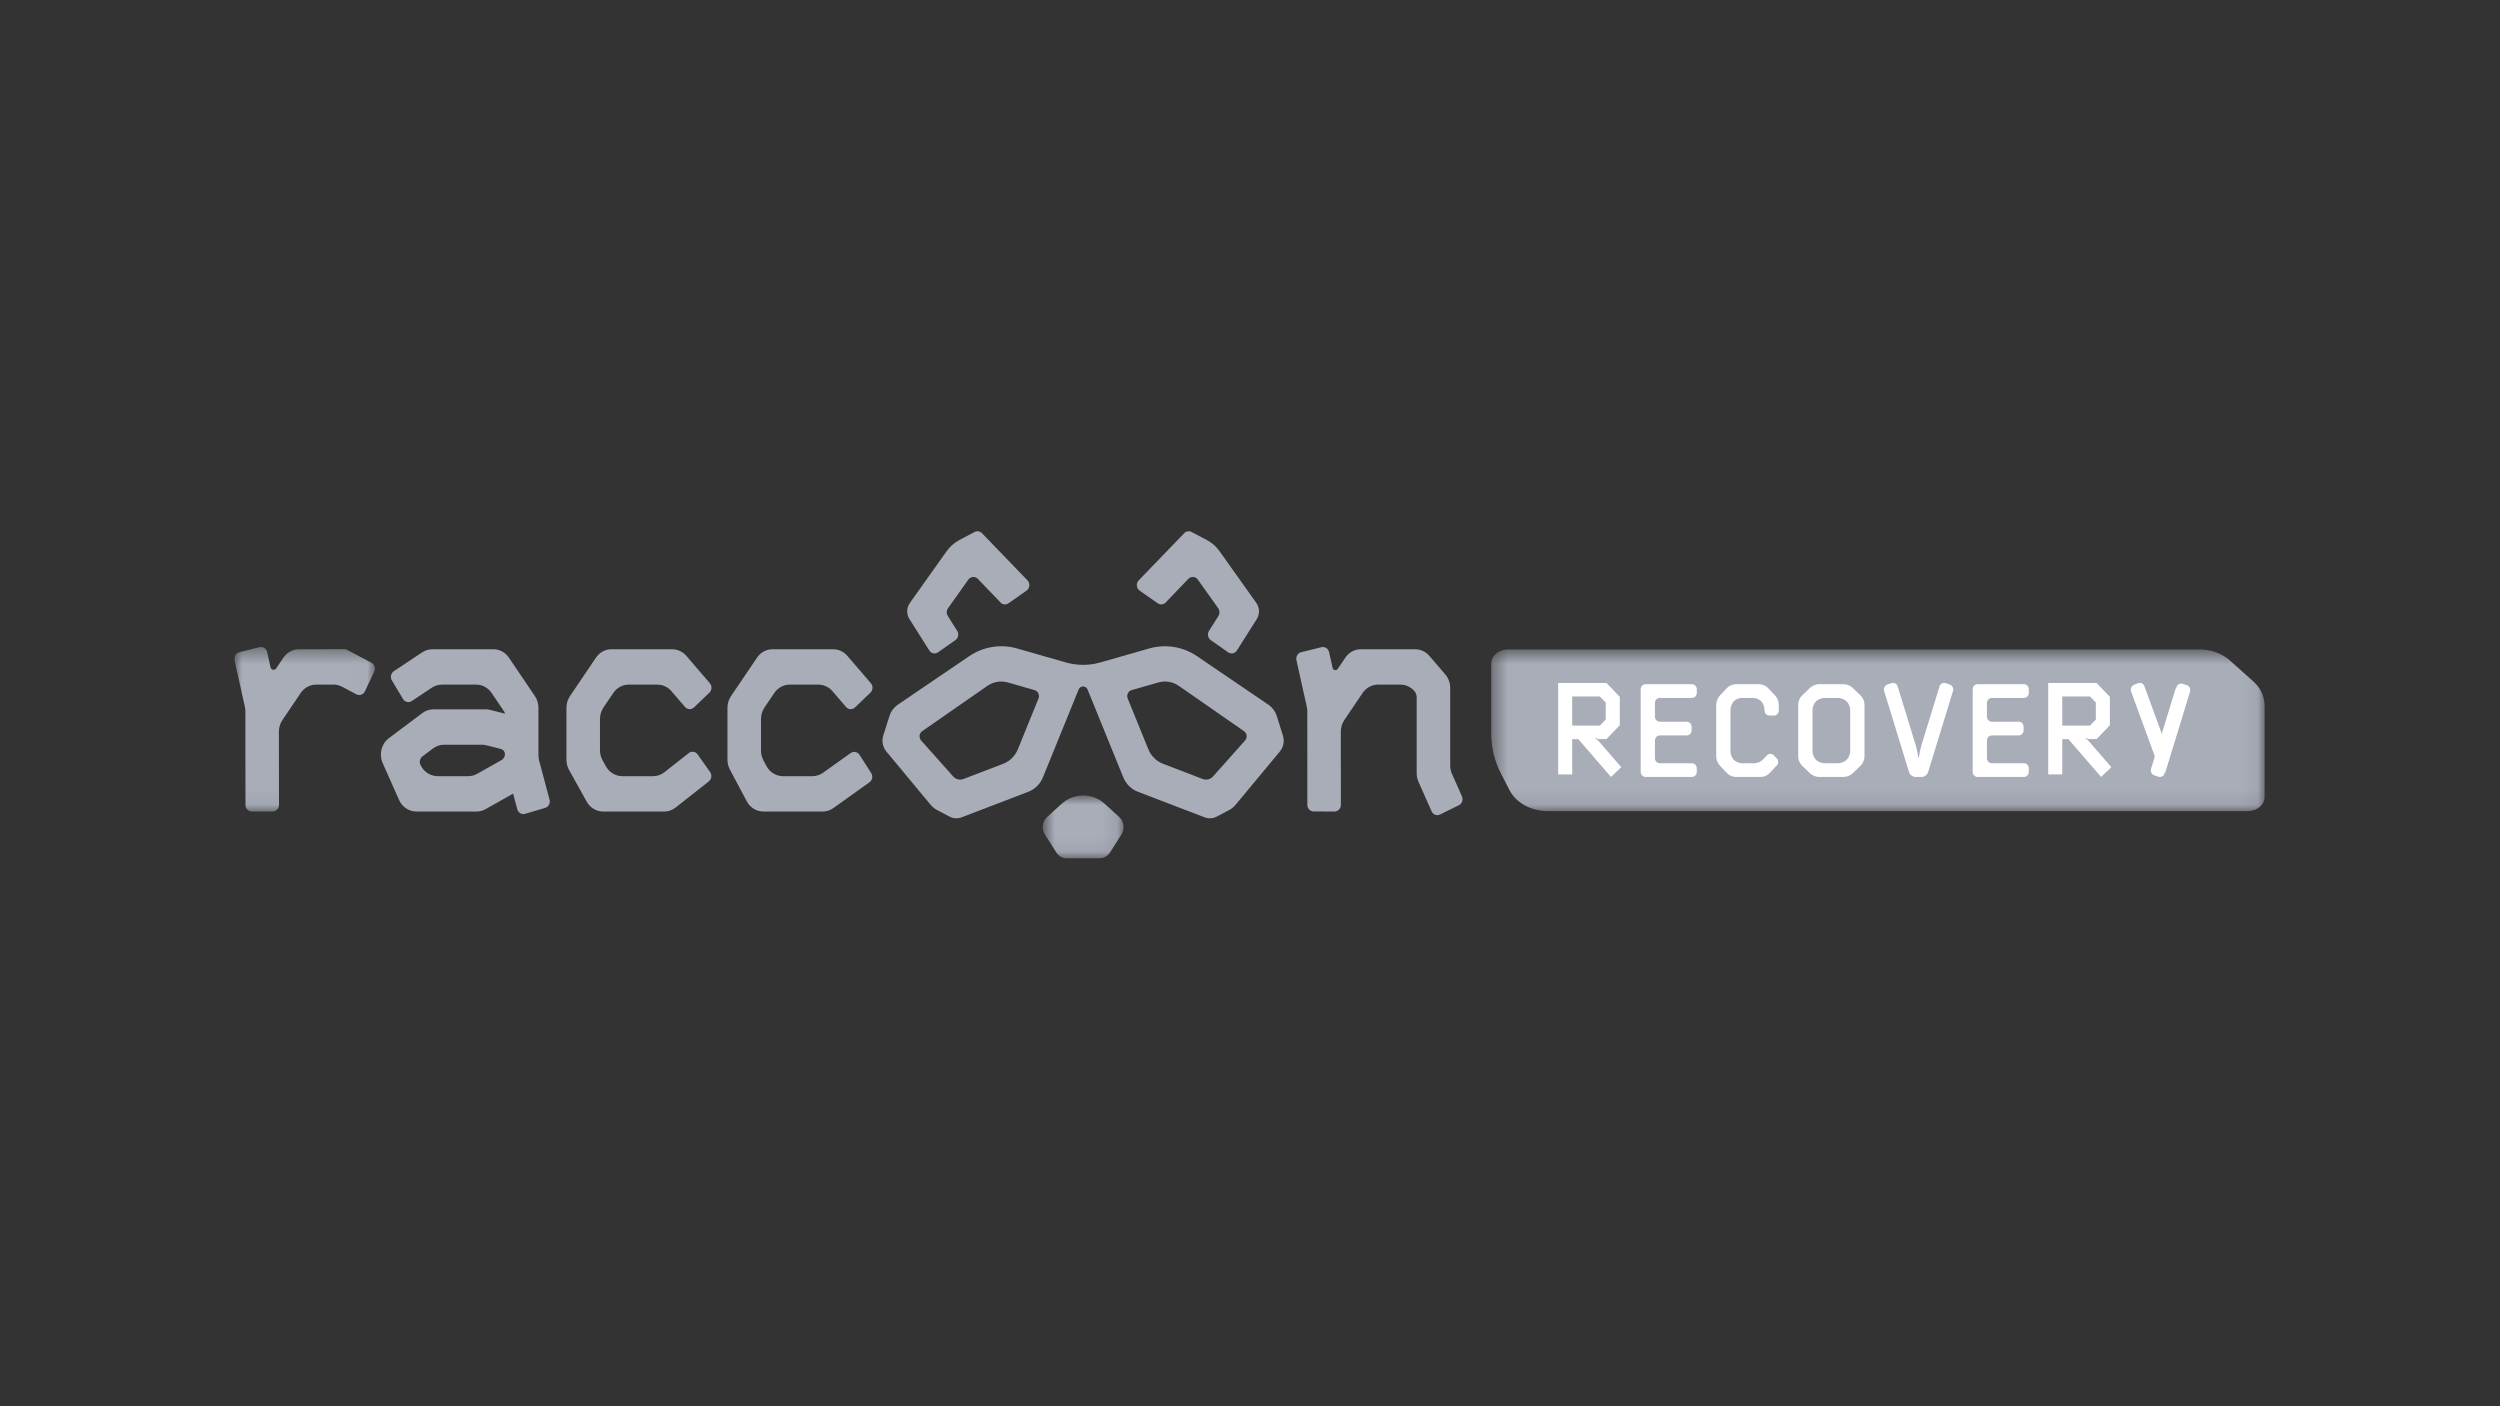 <svg width="160" height="90" viewBox="0 0 160 90" fill="none" xmlns="http://www.w3.org/2000/svg">
<rect x="0" y="0" width="160" height="90" fill="#333333" stroke="none"/>
<g clip-path="url(#clip0_75_2845)">
<g clip-path="url(#clip1_75_2845)">
<mask id="mask0_75_2845" style="mask-type:alpha" maskUnits="userSpaceOnUse" x="66" y="50" width="6" height="5">
<path d="M66.737 50.909H71.907V54.928H66.737V50.909Z" fill="white"/>
</mask>
<g mask="url(#mask0_75_2845)">
<path fill-rule="evenodd" clip-rule="evenodd" d="M70.718 51.458C70.336 51.105 69.838 50.909 69.322 50.909C68.806 50.909 68.308 51.105 67.926 51.458L67.018 52.287C66.868 52.426 66.771 52.615 66.744 52.821C66.718 53.026 66.764 53.234 66.874 53.408L67.597 54.548C67.747 54.786 67.999 54.928 68.271 54.928H70.373C70.644 54.928 70.898 54.786 71.048 54.548L71.771 53.408C71.881 53.234 71.927 53.026 71.901 52.821C71.874 52.615 71.778 52.426 71.627 52.287L70.718 51.458Z" fill="#A8ADB8"/>
</g>
<mask id="mask1_75_2845" style="mask-type:alpha" maskUnits="userSpaceOnUse" x="15" y="41" width="9" height="11">
<path d="M15 41.409H23.994V51.937H15V41.409Z" fill="white"/>
</mask>
<g mask="url(#mask1_75_2845)">
<path fill-rule="evenodd" clip-rule="evenodd" d="M22.157 41.562C22.143 41.555 22.128 41.551 22.112 41.55L19.13 41.552C18.934 41.553 18.741 41.603 18.569 41.697C18.396 41.79 18.249 41.925 18.139 42.09L17.675 42.777C17.653 42.81 17.622 42.836 17.585 42.852C17.549 42.867 17.508 42.871 17.469 42.863C17.431 42.855 17.395 42.835 17.367 42.806C17.34 42.778 17.321 42.741 17.313 42.702L17.1 41.74C17.089 41.686 17.068 41.635 17.037 41.59C17.007 41.544 16.968 41.506 16.922 41.476C16.877 41.446 16.826 41.426 16.773 41.417C16.719 41.407 16.665 41.408 16.612 41.421L15.313 41.742C15.26 41.755 15.211 41.779 15.168 41.812C15.125 41.844 15.088 41.886 15.061 41.933C15.004 42.03 14.986 42.146 15.011 42.256L15.672 45.235C15.694 45.33 15.705 45.429 15.705 45.528L15.71 51.505C15.71 51.742 15.89 51.937 16.114 51.938H17.449C17.503 51.937 17.556 51.926 17.606 51.904C17.656 51.882 17.701 51.85 17.739 51.811C17.777 51.771 17.806 51.724 17.827 51.673C17.847 51.622 17.857 51.567 17.856 51.512L17.849 46.827C17.849 46.56 17.928 46.3 18.075 46.082L19.244 44.352C19.354 44.187 19.501 44.052 19.674 43.959C19.846 43.865 20.039 43.815 20.235 43.814L21.342 43.813C21.53 43.813 21.717 43.86 21.886 43.949L22.81 44.436C23.011 44.541 23.254 44.456 23.354 44.245L23.951 42.986C24 42.885 24.008 42.769 23.974 42.662C23.94 42.555 23.867 42.465 23.77 42.412L22.157 41.562Z" fill="#A8ADB8"/>
</g>
<path fill-rule="evenodd" clip-rule="evenodd" d="M92.927 49.53C92.851 49.359 92.812 49.173 92.813 48.986V44.023C92.813 43.705 92.7 43.398 92.498 43.162L91.478 41.975C91.366 41.843 91.228 41.738 91.073 41.665C90.918 41.593 90.749 41.554 90.578 41.554L87.093 41.551C86.7 41.551 86.33 41.751 86.102 42.089L85.618 42.804C85.598 42.835 85.569 42.859 85.535 42.873C85.501 42.888 85.464 42.891 85.428 42.884C85.392 42.876 85.359 42.858 85.333 42.831C85.307 42.805 85.29 42.771 85.283 42.734L85.062 41.739C85.051 41.685 85.03 41.634 84.999 41.589C84.969 41.544 84.93 41.505 84.884 41.475C84.839 41.446 84.788 41.426 84.735 41.416C84.682 41.407 84.627 41.408 84.575 41.42L83.275 41.741C83.223 41.755 83.174 41.778 83.13 41.811C83.087 41.844 83.051 41.885 83.023 41.932C82.966 42.029 82.948 42.144 82.973 42.255L83.635 45.234C83.656 45.33 83.667 45.428 83.667 45.526L83.67 51.507C83.669 51.562 83.679 51.617 83.699 51.668C83.719 51.72 83.748 51.767 83.786 51.806C83.823 51.846 83.868 51.878 83.918 51.9C83.968 51.922 84.021 51.934 84.076 51.935L85.41 51.937C85.464 51.937 85.517 51.926 85.566 51.904C85.615 51.883 85.66 51.852 85.697 51.812C85.774 51.731 85.816 51.622 85.816 51.51L85.812 46.825C85.812 46.559 85.891 46.298 86.038 46.081L87.206 44.352C87.316 44.187 87.464 44.052 87.637 43.958C87.809 43.865 88.002 43.815 88.198 43.814L89.626 43.816C89.797 43.816 89.966 43.854 90.121 43.927C90.276 44 90.415 44.105 90.526 44.237C90.617 44.344 90.668 44.481 90.667 44.622V49.489C90.667 49.678 90.706 49.864 90.782 50.034L91.622 51.923C91.667 52.026 91.749 52.105 91.851 52.144C91.951 52.183 92.063 52.177 92.16 52.129L93.369 51.532C93.468 51.482 93.543 51.396 93.578 51.29C93.615 51.183 93.61 51.066 93.564 50.963L92.928 49.53H92.927ZM43.242 51.682C43.033 51.847 42.777 51.937 42.513 51.937H38.597C38.383 51.935 38.173 51.876 37.988 51.765C37.804 51.653 37.652 51.494 37.548 51.303L36.42 49.276C36.31 49.078 36.252 48.854 36.252 48.627V45.296C36.252 45.029 36.331 44.769 36.478 44.551L38.143 42.089C38.253 41.924 38.4 41.789 38.573 41.695C38.746 41.601 38.938 41.552 39.134 41.551L43.025 41.554C43.368 41.554 43.696 41.707 43.926 41.975L45.431 43.727C45.503 43.812 45.541 43.922 45.535 44.034C45.53 44.147 45.482 44.253 45.402 44.331L44.413 45.276C44.374 45.313 44.328 45.343 44.278 45.361C44.228 45.38 44.174 45.389 44.12 45.386C44.067 45.383 44.014 45.369 43.966 45.345C43.918 45.321 43.875 45.287 43.84 45.245L42.974 44.237C42.862 44.105 42.724 43.999 42.569 43.927C42.413 43.854 42.244 43.816 42.073 43.816L40.239 43.814C39.846 43.814 39.476 44.014 39.249 44.352L38.624 45.275C38.477 45.494 38.398 45.754 38.398 46.02V48.012C38.398 48.24 38.456 48.465 38.565 48.661L38.777 49.041C38.88 49.231 39.032 49.391 39.217 49.502C39.401 49.614 39.611 49.673 39.826 49.675H41.8C42.062 49.675 42.318 49.585 42.528 49.419L44.08 48.197C44.122 48.163 44.171 48.138 44.223 48.124C44.274 48.111 44.329 48.108 44.382 48.115C44.435 48.123 44.486 48.142 44.531 48.171C44.577 48.2 44.616 48.238 44.647 48.282L45.447 49.41C45.511 49.501 45.538 49.614 45.523 49.725C45.507 49.837 45.451 49.938 45.365 50.008L43.242 51.682ZM53.335 51.716C53.136 51.86 52.898 51.937 52.653 51.937H48.855C48.636 51.935 48.422 51.874 48.236 51.759C48.049 51.644 47.897 51.479 47.794 51.283L46.715 49.257C46.612 49.064 46.558 48.848 46.558 48.628V45.297C46.558 45.03 46.637 44.769 46.784 44.552L48.449 42.09C48.558 41.925 48.706 41.789 48.879 41.696C49.052 41.602 49.244 41.552 49.44 41.551L53.331 41.554C53.502 41.555 53.671 41.593 53.826 41.666C53.981 41.738 54.12 41.844 54.231 41.975L55.736 43.727C55.809 43.812 55.846 43.922 55.841 44.035C55.836 44.147 55.788 44.253 55.708 44.331L54.719 45.276C54.68 45.314 54.634 45.343 54.584 45.362C54.534 45.381 54.48 45.39 54.426 45.387C54.373 45.384 54.32 45.37 54.272 45.346C54.224 45.322 54.181 45.288 54.146 45.247L53.279 44.237C53.168 44.106 53.029 44 52.874 43.928C52.719 43.855 52.55 43.817 52.379 43.816L50.545 43.815C50.152 43.815 49.782 44.015 49.554 44.353L48.93 45.276C48.782 45.495 48.704 45.755 48.704 46.02V48.036C48.704 48.257 48.757 48.473 48.86 48.665L49.05 49.021C49.152 49.217 49.304 49.382 49.491 49.497C49.678 49.612 49.891 49.673 50.11 49.675H51.995C52.238 49.675 52.475 49.599 52.677 49.455L54.445 48.193C54.489 48.161 54.538 48.14 54.591 48.128C54.643 48.117 54.697 48.117 54.75 48.128C54.803 48.138 54.852 48.16 54.897 48.191C54.941 48.221 54.978 48.261 55.007 48.307L55.755 49.472C55.816 49.566 55.839 49.68 55.819 49.791C55.798 49.902 55.737 50 55.647 50.066L53.335 51.717V51.716ZM30.539 49.523C30.362 49.622 30.166 49.675 29.966 49.675H28.006C27.772 49.672 27.543 49.602 27.348 49.471C27.152 49.34 26.998 49.154 26.904 48.936C26.864 48.846 26.855 48.745 26.879 48.649C26.903 48.554 26.958 48.469 27.035 48.41L27.716 47.899C27.922 47.744 28.168 47.661 28.421 47.661H30.837C30.932 47.661 31.028 47.673 31.121 47.697L32.066 47.936C32.138 47.956 32.202 47.999 32.247 48.059C32.292 48.119 32.316 48.193 32.315 48.269C32.315 48.345 32.296 48.42 32.258 48.486C32.221 48.552 32.166 48.606 32.101 48.644L30.539 49.523ZM34.89 51.705C34.995 51.671 35.083 51.597 35.136 51.499C35.188 51.4 35.201 51.285 35.171 51.177L34.505 48.682C34.475 48.569 34.46 48.452 34.46 48.335V45.296C34.46 45.029 34.381 44.769 34.234 44.551L32.569 42.089C32.46 41.924 32.312 41.789 32.14 41.695C31.967 41.601 31.774 41.552 31.579 41.551L27.665 41.554C27.436 41.554 27.212 41.622 27.018 41.751L25.207 42.954C25.115 43.017 25.051 43.113 25.027 43.223C25.003 43.332 25.022 43.447 25.079 43.543L25.791 44.734C25.818 44.781 25.855 44.822 25.898 44.855C25.942 44.887 25.991 44.911 26.044 44.924C26.148 44.948 26.259 44.928 26.349 44.868L27.637 44.013C27.832 43.883 28.056 43.816 28.285 43.816L30.474 43.814C30.867 43.814 31.237 44.014 31.465 44.352L32.28 45.558C32.302 45.591 32.315 45.632 32.315 45.673L31.376 45.434C31.283 45.41 31.187 45.398 31.091 45.398H27.736C27.483 45.398 27.236 45.482 27.03 45.636L24.886 47.245C24.407 47.605 24.241 48.274 24.49 48.834L25.54 51.198C25.634 51.416 25.788 51.602 25.984 51.733C26.179 51.864 26.407 51.935 26.642 51.937H30.503C30.703 51.937 30.899 51.885 31.076 51.786L32.839 50.793L33.105 51.789C33.133 51.897 33.202 51.989 33.297 52.046C33.391 52.102 33.501 52.116 33.605 52.085L34.89 51.705Z" fill="#A8ADB8"/>
<path fill-rule="evenodd" clip-rule="evenodd" d="M60.036 41.747C59.992 41.778 59.942 41.8 59.889 41.811C59.837 41.822 59.782 41.822 59.73 41.811C59.677 41.8 59.627 41.778 59.583 41.747C59.539 41.715 59.502 41.675 59.474 41.628L58.205 39.621C58.107 39.466 58.057 39.284 58.062 39.1C58.067 38.916 58.126 38.737 58.232 38.588L60.585 35.277C60.8 34.976 61.077 34.731 61.397 34.562L62.378 34.045C62.455 34.005 62.542 33.991 62.627 34.006C62.712 34.021 62.79 34.064 62.849 34.128L65.757 37.141C65.8 37.186 65.834 37.24 65.854 37.299C65.875 37.359 65.883 37.422 65.877 37.485C65.871 37.548 65.853 37.608 65.822 37.663C65.79 37.718 65.748 37.765 65.698 37.801L64.542 38.611C64.465 38.665 64.371 38.689 64.278 38.68C64.184 38.67 64.098 38.627 64.033 38.559L62.586 37.05C62.545 37.007 62.496 36.973 62.441 36.952C62.387 36.93 62.328 36.921 62.27 36.925C62.211 36.93 62.154 36.947 62.103 36.977C62.052 37.006 62.008 37.047 61.974 37.095L60.671 38.929C60.62 39 60.592 39.086 60.59 39.174C60.587 39.262 60.611 39.349 60.657 39.423L61.259 40.373C61.318 40.467 61.34 40.583 61.32 40.694C61.299 40.804 61.237 40.901 61.147 40.966L60.036 41.746V41.747Z" fill="#A8ADB8"/>
<path fill-rule="evenodd" clip-rule="evenodd" d="M79.686 47.389L77.637 49.69C77.556 49.782 77.45 49.848 77.331 49.878C77.213 49.907 77.089 49.9 76.975 49.857L74.428 48.88C74.217 48.798 74.025 48.673 73.864 48.512C73.703 48.351 73.576 48.159 73.491 47.946L72.173 44.704C72.152 44.652 72.141 44.596 72.143 44.54C72.144 44.484 72.157 44.428 72.18 44.377C72.203 44.327 72.236 44.283 72.277 44.247C72.318 44.211 72.366 44.185 72.418 44.169L74.134 43.678C74.578 43.55 75.052 43.628 75.438 43.891L79.62 46.797C79.665 46.829 79.703 46.871 79.731 46.919C79.76 46.968 79.778 47.022 79.784 47.078C79.79 47.133 79.785 47.19 79.768 47.244C79.751 47.297 79.723 47.347 79.686 47.389ZM66.464 44.704L65.146 47.946C65.061 48.159 64.934 48.352 64.773 48.512C64.612 48.673 64.42 48.798 64.209 48.88L61.662 49.856C61.548 49.9 61.424 49.907 61.306 49.877C61.187 49.847 61.081 49.782 61 49.69L58.951 47.389C58.914 47.347 58.886 47.297 58.87 47.244C58.853 47.19 58.847 47.133 58.853 47.078C58.86 47.022 58.877 46.968 58.906 46.919C58.934 46.871 58.972 46.829 59.017 46.797L63.199 43.891C63.388 43.761 63.603 43.675 63.828 43.638C64.053 43.602 64.283 43.615 64.503 43.678L66.219 44.169C66.271 44.185 66.319 44.211 66.36 44.247C66.401 44.283 66.434 44.327 66.457 44.377C66.48 44.428 66.493 44.484 66.494 44.54C66.495 44.596 66.485 44.652 66.464 44.704ZM82.107 47.075L81.71 45.815C81.619 45.527 81.436 45.279 81.189 45.109L76.619 42.002C76.174 41.697 75.669 41.495 75.139 41.408C74.609 41.322 74.068 41.353 73.551 41.501L70.43 42.394C69.704 42.603 68.934 42.603 68.207 42.394L65.087 41.501C64.57 41.353 64.028 41.322 63.498 41.408C62.969 41.495 62.464 41.697 62.019 42.002L57.447 45.109C57.203 45.276 57.02 45.525 56.928 45.816L56.53 47.075C56.475 47.247 56.464 47.431 56.498 47.608C56.532 47.786 56.61 47.952 56.724 48.091L59.54 51.484C59.667 51.639 59.822 51.764 59.995 51.855L60.771 52.264C61.009 52.39 61.287 52.407 61.538 52.311L65.816 50.672C66.026 50.59 66.218 50.465 66.379 50.304C66.54 50.143 66.667 49.951 66.752 49.738L69.031 44.132C69.054 44.073 69.094 44.023 69.145 43.987C69.196 43.951 69.257 43.932 69.319 43.932C69.444 43.932 69.557 44.01 69.606 44.132L71.885 49.738C72.061 50.173 72.4 50.51 72.822 50.672L77.1 52.311C77.35 52.407 77.628 52.39 77.866 52.264L78.642 51.855C78.816 51.764 78.97 51.638 79.097 51.485L81.914 48.091C82.144 47.813 82.218 47.426 82.107 47.075" fill="#A8ADB8"/>
<path fill-rule="evenodd" clip-rule="evenodd" d="M78.601 41.748C78.645 41.779 78.694 41.8 78.747 41.811C78.799 41.822 78.853 41.822 78.905 41.811C78.958 41.8 79.008 41.778 79.052 41.747C79.097 41.715 79.135 41.675 79.163 41.629L80.432 39.622C80.53 39.466 80.579 39.285 80.575 39.101C80.57 38.916 80.511 38.738 80.405 38.588L78.052 35.278C77.84 34.978 77.562 34.734 77.24 34.563L76.258 34.045C76.182 34.006 76.096 33.992 76.012 34.006C75.928 34.02 75.85 34.061 75.791 34.124L75.788 34.128L72.88 37.141C72.836 37.186 72.803 37.24 72.782 37.299C72.761 37.359 72.753 37.422 72.759 37.485C72.765 37.548 72.784 37.609 72.815 37.664C72.846 37.718 72.888 37.766 72.939 37.802L74.095 38.611C74.172 38.665 74.266 38.69 74.359 38.68C74.452 38.671 74.539 38.628 74.604 38.559L76.051 37.05C76.092 37.007 76.141 36.973 76.196 36.952C76.251 36.931 76.309 36.922 76.368 36.926C76.426 36.931 76.483 36.948 76.534 36.977C76.585 37.007 76.629 37.047 76.662 37.095L77.966 38.929C78.069 39.074 78.074 39.272 77.979 39.423L77.378 40.374C77.318 40.469 77.297 40.584 77.318 40.695C77.339 40.806 77.401 40.904 77.49 40.967L78.601 41.748Z" fill="#A8ADB8"/>
<mask id="mask2_75_2845" style="mask-type:alpha" maskUnits="userSpaceOnUse" x="95" y="41" width="50" height="11">
<path d="M95.44 41.565H144.934V51.911H95.441L95.44 41.565Z" fill="white"/>
</mask>
<g mask="url(#mask2_75_2845)">
<path fill-rule="evenodd" clip-rule="evenodd" d="M144.934 51.009C144.934 51.507 144.457 51.911 143.867 51.911H99.043C97.982 51.911 97.022 51.378 96.6 50.555L96.071 49.527C95.659 48.736 95.442 47.855 95.439 46.96V42.468C95.439 41.97 95.917 41.566 96.506 41.566H140.776C141.509 41.566 142.209 41.821 142.712 42.27L144.204 43.603C144.672 44.022 144.934 44.577 144.934 45.154V51.009Z" fill="#A8ADB8"/>
</g>
<path fill-rule="evenodd" clip-rule="evenodd" d="M100.62 44.575V46.438H102.393L102.768 46.05V44.963L102.393 44.575H100.62ZM103.76 49.099L103.104 49.725L101.01 47.303H100.62V49.56H99.721V43.71H102.815L103.667 44.599V46.413L102.815 47.302H102.299L102.119 47.221L102.104 47.245L102.284 47.394L103.76 49.099ZM131.985 44.575V46.438H133.759L134.134 46.05V44.963L133.759 44.575H131.985ZM135.126 49.099L134.47 49.725L132.376 47.303H131.985V49.56H131.086V43.71H134.181L135.032 44.599V46.413L134.181 47.302H133.664L133.485 47.221L133.469 47.245L133.649 47.394L135.126 49.099ZM105.004 44.114C105.004 43.935 105.143 43.79 105.312 43.79H108.287C108.457 43.79 108.595 43.936 108.595 44.114V44.343C108.595 44.522 108.457 44.667 108.287 44.667H106.223C106.14 44.669 106.062 44.705 106.004 44.765C105.946 44.826 105.915 44.908 105.916 44.992V45.864C105.916 46.043 106.054 46.189 106.223 46.189H107.955C108.124 46.189 108.262 46.335 108.262 46.514V46.743C108.262 46.92 108.124 47.067 107.954 47.067H106.223C106.141 47.069 106.062 47.104 106.004 47.165C105.947 47.225 105.915 47.307 105.916 47.391V48.523C105.916 48.702 106.054 48.847 106.223 48.847H108.287C108.457 48.847 108.595 48.994 108.595 49.172V49.401C108.595 49.579 108.457 49.725 108.287 49.725H105.312C105.229 49.723 105.15 49.688 105.092 49.627C105.035 49.566 105.003 49.485 105.004 49.4V44.114H105.004ZM113.085 48.342C113.113 48.312 113.147 48.288 113.185 48.271C113.222 48.255 113.262 48.246 113.303 48.246C113.344 48.246 113.385 48.254 113.422 48.27C113.46 48.286 113.494 48.31 113.522 48.34L113.711 48.536C113.831 48.661 113.832 48.867 113.712 48.993L113.236 49.495C113.115 49.622 112.879 49.725 112.71 49.725H111.066C110.897 49.725 110.661 49.622 110.54 49.495L110.057 48.985C109.937 48.859 109.839 48.609 109.839 48.431V45.084C109.839 44.905 109.937 44.656 110.057 44.53L110.54 44.019C110.661 43.893 110.897 43.79 111.066 43.79H112.615C112.784 43.79 113.021 43.893 113.14 44.019L113.624 44.53C113.744 44.656 113.842 44.906 113.842 45.084V45.471C113.842 45.65 113.703 45.796 113.534 45.796H113.239C113.156 45.795 113.076 45.759 113.019 45.699C112.961 45.638 112.929 45.556 112.931 45.471V45.426C112.931 45.247 112.838 45.004 112.724 44.884C112.611 44.765 112.38 44.667 112.21 44.667H111.471C111.301 44.667 111.07 44.765 110.956 44.884C110.843 45.004 110.75 45.248 110.75 45.426V48.087C110.75 48.266 110.843 48.51 110.957 48.63C111.07 48.749 111.301 48.847 111.471 48.847H112.297C112.467 48.847 112.703 48.744 112.823 48.617L113.085 48.341V48.342ZM118.189 44.889C118.04 44.757 117.852 44.679 117.655 44.667H116.757C116.588 44.667 116.348 44.767 116.224 44.888L116.223 44.89C116.099 45.011 115.998 45.257 115.998 45.435V48.088C115.998 48.267 116.099 48.511 116.223 48.63C116.348 48.75 116.588 48.847 116.757 48.847H117.655C117.825 48.847 118.064 48.748 118.189 48.626L118.19 48.626C118.313 48.504 118.415 48.258 118.415 48.08V45.435C118.415 45.257 118.314 45.011 118.19 44.89L118.189 44.888V44.889ZM118.02 43.79C118.19 43.79 118.43 43.888 118.555 44.009L119.1 44.532C119.225 44.653 119.327 44.897 119.327 45.076V48.439C119.327 48.618 119.225 48.862 119.1 48.983L118.555 49.507C118.405 49.637 118.217 49.714 118.02 49.725H116.392C116.223 49.725 115.982 49.626 115.857 49.507L115.313 48.983C115.188 48.862 115.085 48.618 115.085 48.439V45.076C115.085 44.897 115.188 44.653 115.313 44.533L115.857 44.009C115.982 43.888 116.223 43.79 116.393 43.79H118.02ZM122.789 48.521C122.798 48.521 122.825 48.394 122.849 48.237C122.873 48.081 122.935 47.814 122.987 47.644L124.129 43.932C124.141 43.892 124.16 43.855 124.186 43.822C124.212 43.79 124.244 43.763 124.28 43.744C124.316 43.724 124.356 43.712 124.397 43.708C124.437 43.705 124.479 43.709 124.518 43.722L124.795 43.816C124.874 43.844 124.939 43.903 124.976 43.979C125.012 44.055 125.019 44.143 124.993 44.224L123.399 49.416C123.348 49.586 123.166 49.725 122.997 49.725H122.582C122.412 49.725 122.231 49.586 122.179 49.416L120.585 44.224C120.56 44.143 120.567 44.055 120.604 43.979C120.64 43.903 120.705 43.845 120.784 43.816L121.061 43.722C121.1 43.709 121.141 43.704 121.182 43.708C121.223 43.712 121.263 43.724 121.299 43.743C121.335 43.763 121.367 43.79 121.393 43.822C121.419 43.854 121.438 43.892 121.45 43.932L122.591 47.644C122.644 47.814 122.706 48.081 122.73 48.237C122.754 48.394 122.781 48.521 122.789 48.521ZM126.252 44.114C126.252 43.935 126.391 43.79 126.56 43.79H129.535C129.705 43.79 129.843 43.936 129.843 44.114V44.343C129.843 44.522 129.704 44.667 129.535 44.667H127.472C127.389 44.669 127.31 44.704 127.252 44.765C127.194 44.826 127.163 44.908 127.164 44.992V45.864C127.164 46.043 127.302 46.189 127.472 46.189H129.202C129.372 46.189 129.51 46.335 129.51 46.514V46.743C129.51 46.92 129.371 47.067 129.202 47.067H127.472C127.389 47.069 127.31 47.104 127.252 47.164C127.194 47.225 127.163 47.307 127.164 47.391V48.523C127.164 48.702 127.302 48.847 127.472 48.847H129.535C129.705 48.847 129.843 48.994 129.843 49.172V49.401C129.843 49.579 129.704 49.725 129.535 49.725H126.56C126.477 49.723 126.398 49.688 126.34 49.627C126.282 49.566 126.251 49.485 126.252 49.4V44.114ZM138.157 47.684L139.299 43.972C139.311 43.932 139.33 43.895 139.356 43.862C139.382 43.83 139.414 43.803 139.45 43.784C139.486 43.764 139.526 43.752 139.567 43.748C139.607 43.745 139.649 43.749 139.688 43.762L139.965 43.856C140.044 43.884 140.108 43.943 140.146 44.019C140.183 44.095 140.189 44.182 140.164 44.263L138.57 49.456" fill="white"/>
<path fill-rule="evenodd" clip-rule="evenodd" d="M139.672 45.788L138.53 49.5C138.518 49.54 138.499 49.577 138.473 49.609C138.447 49.642 138.415 49.668 138.379 49.688C138.343 49.708 138.304 49.719 138.263 49.723C138.222 49.727 138.181 49.722 138.142 49.71L137.864 49.616C137.785 49.587 137.721 49.529 137.684 49.453C137.646 49.377 137.64 49.289 137.665 49.208L139.26 44.015" fill="white"/>
<path fill-rule="evenodd" clip-rule="evenodd" d="M138.253 49.347L136.39 44.255C136.33 44.088 136.409 43.899 136.567 43.835L136.839 43.725C136.877 43.711 136.918 43.704 136.959 43.705C137 43.706 137.04 43.716 137.077 43.733C137.114 43.751 137.148 43.776 137.175 43.806C137.203 43.837 137.224 43.873 137.238 43.912L138.572 47.553" fill="white"/>
</g>
</g>
<defs>
<clipPath id="clip0_75_2845">
<rect width="160" height="90" fill="white"/>
</clipPath>
<clipPath id="clip1_75_2845">
<rect width="130" height="21" fill="white" transform="translate(15 34)"/>
</clipPath>
</defs>
</svg>
